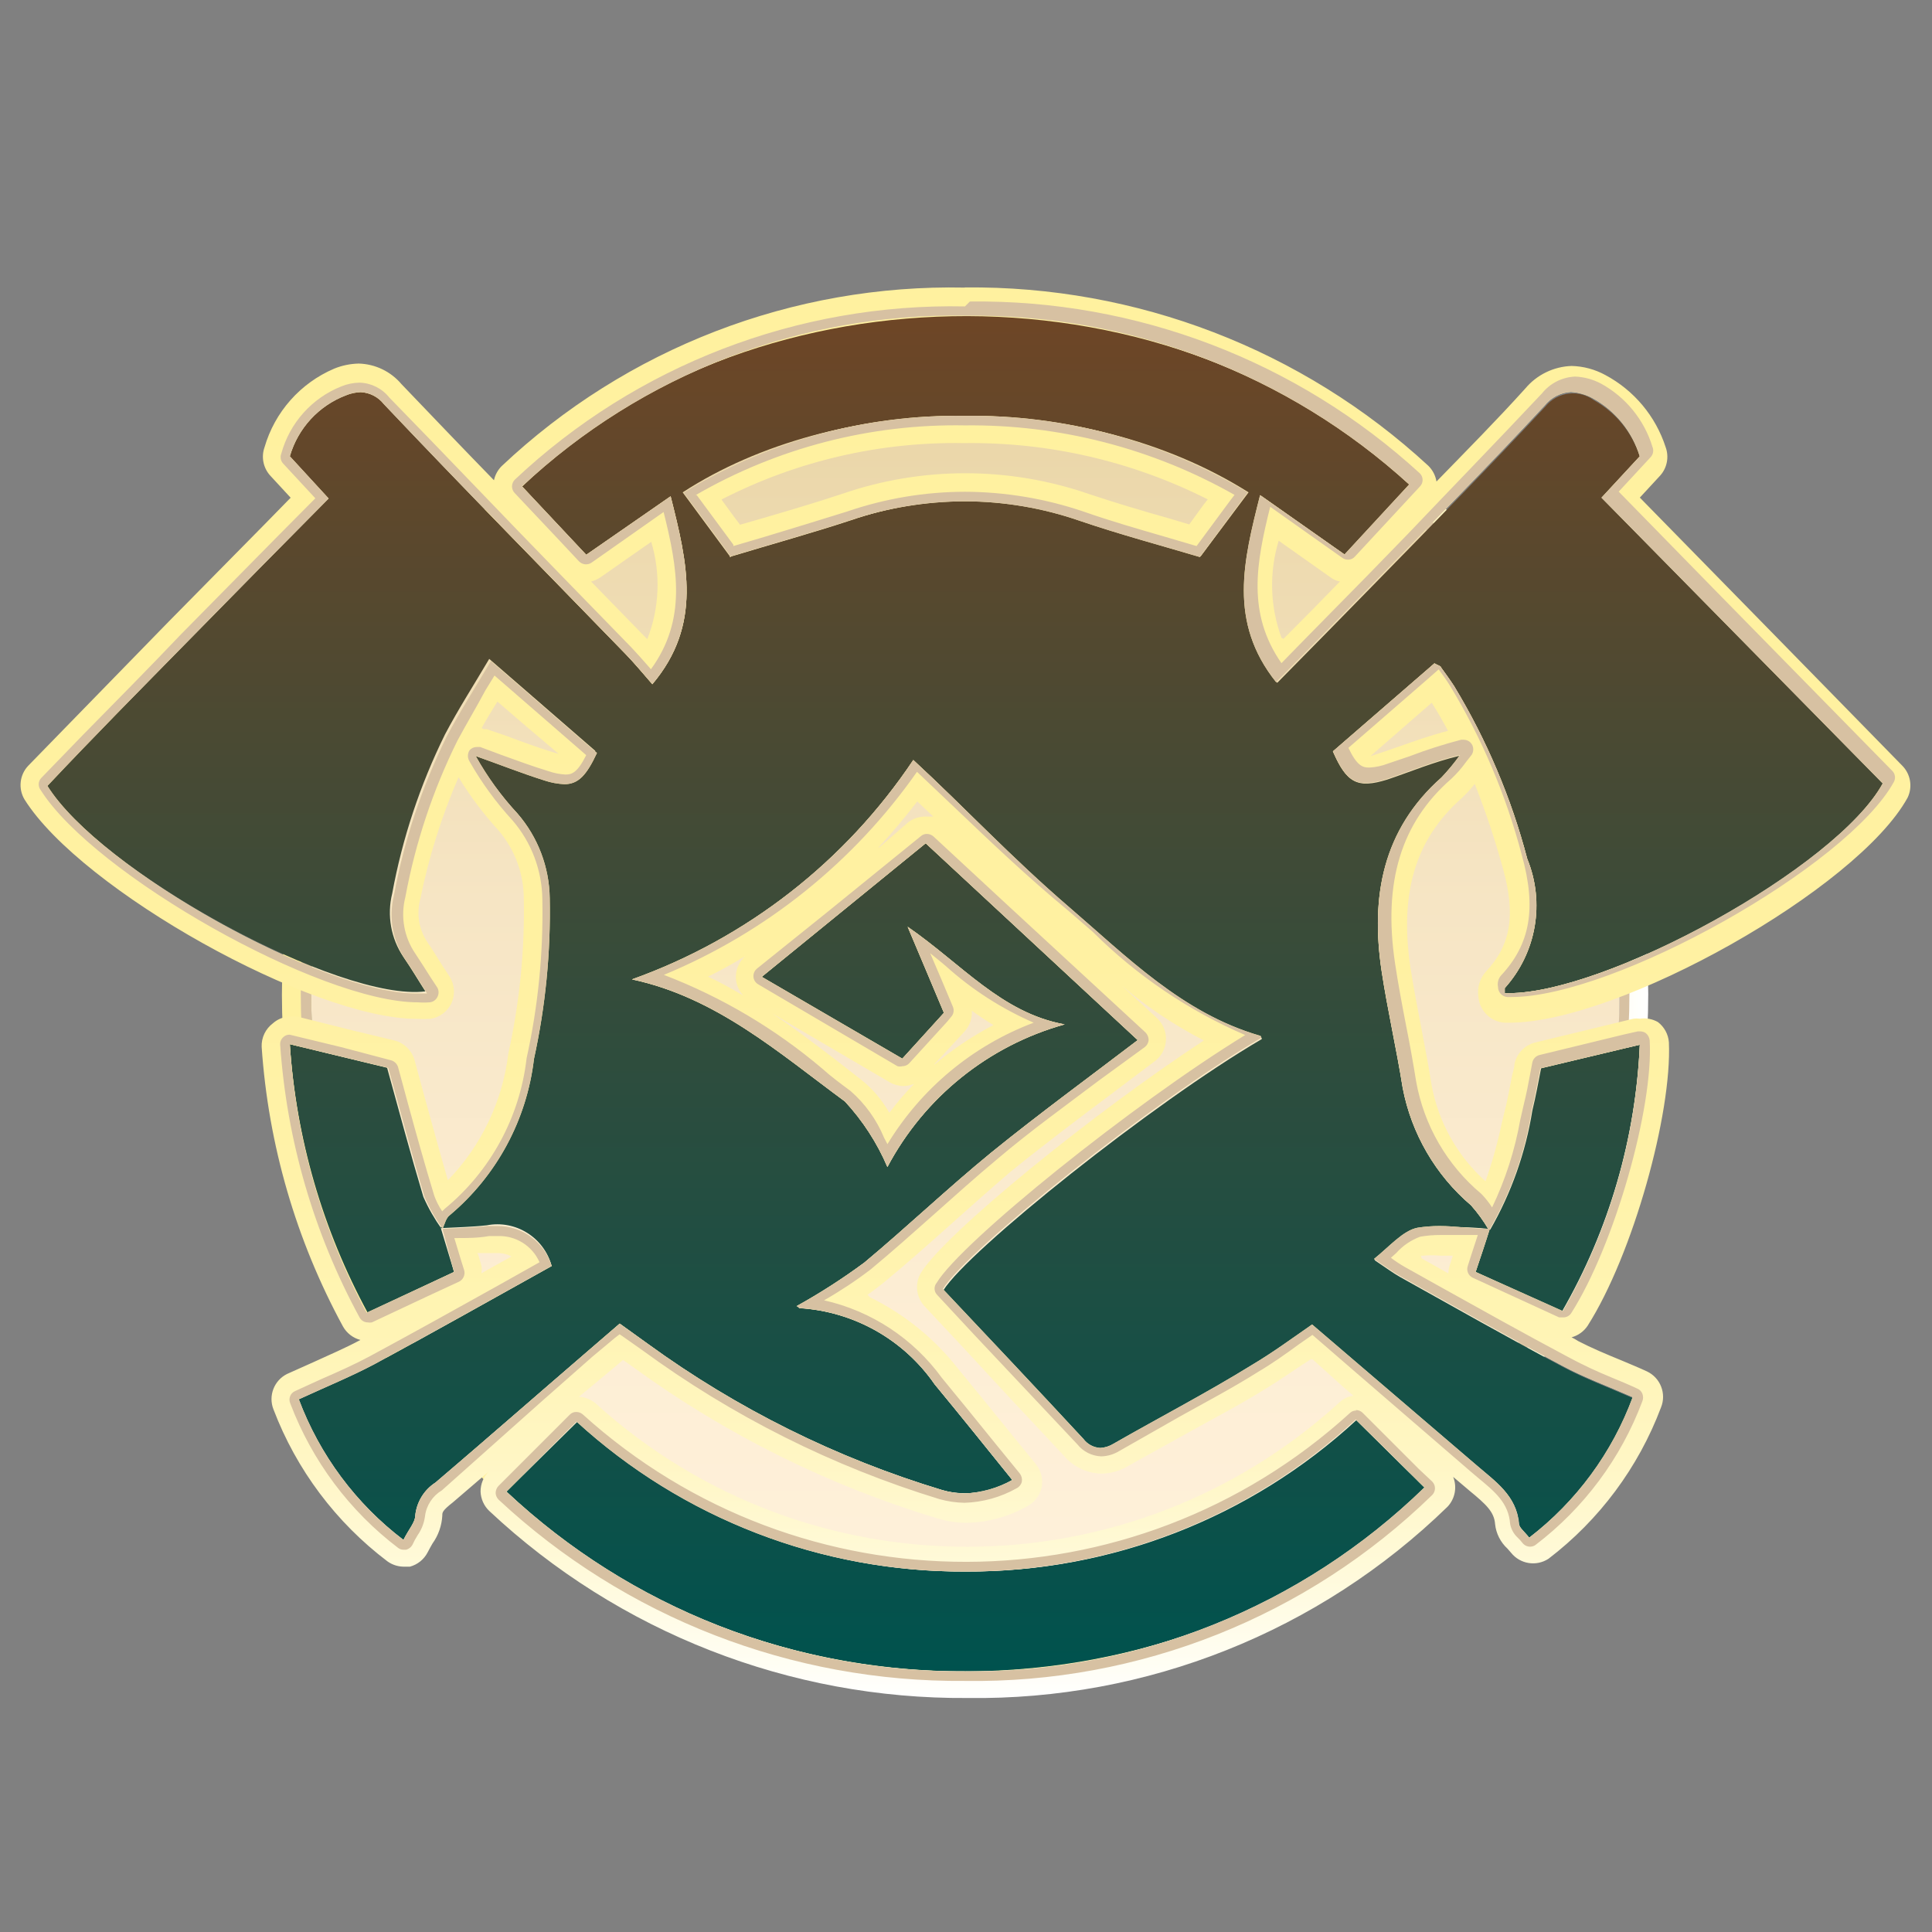 <?xml version="1.0" encoding="UTF-8"?><svg id="uuid-f2cc7930-d347-4083-9519-3e09ec08bcb7" xmlns="http://www.w3.org/2000/svg" width="500" height="500" xmlns:xlink="http://www.w3.org/1999/xlink" viewBox="0 0 500 500"><rect x="0" y="0" width="500" height="500" fill="#808080" stroke="none"/><defs><linearGradient id="uuid-a005afac-c2b2-42e3-bf87-3a46c03e05d3" x1="-3260.91" y1="-2656.26" x2="-2922.3" y2="-2656.26" gradientTransform="translate(-2406.42 -2834.41) rotate(-90) scale(1 -1)" gradientUnits="userSpaceOnUse"><stop offset="0" stop-color="#fff1db"/><stop offset=".24" stop-color="#fdeed5"/><stop offset=".57" stop-color="#f6e5c4"/><stop offset=".94" stop-color="#ead6a8"/><stop offset="1" stop-color="#e8d3a3"/></linearGradient><linearGradient id="uuid-f85c25fe-6655-45d4-b7af-c696463b6078" x1="426.57" y1="-3986.76" x2="72.96" y2="-3986.76" gradientTransform="translate(0 -3729.45) scale(1 -1)" gradientUnits="userSpaceOnUse"><stop offset="0" stop-color="#fff"/><stop offset=".02" stop-color="#fffef5"/><stop offset=".09" stop-color="#fffada"/><stop offset=".17" stop-color="#fff6c4"/><stop offset=".27" stop-color="#fff4b3"/><stop offset=".38" stop-color="#fff2a8"/><stop offset=".55" stop-color="#fff1a1"/><stop offset="1" stop-color="#fff19f"/></linearGradient><linearGradient id="uuid-c7ce651c-c249-49f3-9555-17d7fa9ea651" x1="249.51" y1="-4162.01" x2="249.51" y2="-3811.23" gradientTransform="translate(0 -3729.45) scale(1 -1)" gradientUnits="userSpaceOnUse"><stop offset="0" stop-color="#00524e"/><stop offset=".43" stop-color="#2c4d3e"/><stop offset="1" stop-color="#6e4626"/></linearGradient><linearGradient id="uuid-f8763b58-8e3a-4932-bd4c-500f27e933d5" x1="249.87" y1="-4168.93" x2="249.87" y2="-3803.84" xlink:href="#uuid-f85c25fe-6655-45d4-b7af-c696463b6078"/></defs><g id="uuid-a0c802ea-555c-4cb1-8b16-6d57bcc79ccf"><circle cx="249.84" cy="257.2" r="169.3" style="fill:url(#uuid-a005afac-c2b2-42e3-bf87-3a46c03e05d3);"/><path d="m249.69,87.89c93.5-.08,169.37,75.65,169.45,169.16.08,93.5-75.65,169.37-169.16,169.45-93.5.08-169.37-75.65-169.45-169.16,0-.05,0-.1,0-.15,0-93.45,75.71-169.22,169.16-169.3m0-7.28c-97.64.04-176.77,79.23-176.73,176.87.04,97.64,79.23,176.77,176.87,176.73,97.64-.04,176.77-79.23,176.73-176.87,0-.05,0-.1,0-.15-.12-97.62-79.25-176.72-176.87-176.8v.22Z" style="fill:url(#uuid-f85c25fe-6655-45d4-b7af-c696463b6078);"/><path d="m249.69,87.89c93.5-.08,169.37,75.65,169.45,169.16.08,93.5-75.65,169.37-169.16,169.45-93.5.08-169.37-75.65-169.45-169.16,0-.05,0-.1,0-.15,0-93.45,75.71-169.22,169.16-169.3m0-2.62c-94.95.04-171.89,77.05-171.85,172,.04,94.95,77.05,171.89,172,171.85,94.92-.04,171.85-77,171.85-171.92-.08-94.95-77.05-171.88-172-171.92Z" style="fill:#d7c1a2;"/><path d="m385.51,318.05c-6.15-.65-12.34-.65-18.49,0-3.78.73-7.28,4.88-11.28,8.08,3.06,2.04,4.8,3.35,6.62,4.37,13.98,7.79,27.95,15.72,42.07,23.22,5.53,2.98,11.5,5.17,18.27,8.15-5.32,14.41-14.6,27.03-26.79,36.39-1.31-1.67-2.62-2.62-2.69-3.64-.58-7.28-6.11-10.92-10.99-15.14l-42.51-36.39c-5.24,3.64-10.19,7.28-15.58,10.48-11.79,7.28-23.87,13.54-35.81,20.38-2.4,1.82-5.83,1.36-7.65-1.05-.05-.06-.09-.13-.14-.19-11.94-12.88-23.95-25.62-36.39-38.8,6.41-10.26,54.23-48.55,82.4-65,0,0,0-.58-.44-.58-19.94-5.82-34.21-20.31-49.28-33.26s-27.15-26.06-40.47-38.36c-17.55,26.24-43.07,46.14-72.79,56.77,21.84,4.66,38.07,19.07,55.1,31.59,4.61,4.98,8.33,10.72,10.99,16.96,9.58-18.07,26.16-31.41,45.86-36.9-16.38-2.98-26.57-15.58-40.62-25.26l9.39,22.27-10.77,11.86-36.39-21.18,42.44-34.57,54.88,50.95c-12.59,9.61-25.55,19.07-37.92,29.11-11.21,9.17-21.84,19.29-32.83,28.46-5.6,4.14-11.46,7.91-17.54,11.28.36,0,.58.51.8.51,14.05.87,26.93,8.14,34.94,19.73,6.62,8.01,13.17,16.16,20.09,24.75-5.43,3.32-11.98,4.27-18.12,2.62-27.35-8.25-53.11-21.05-76.21-37.85l-7.28-5.24-8.44,7.28c-13.1,11.28-26.06,22.64-39.23,33.85-2.95,1.89-4.88,5.03-5.24,8.52,0,1.75-1.6,3.42-3.06,6.33-12.28-9.33-21.67-21.95-27.08-36.39,7.28-3.35,13.54-5.9,19.58-9.1,15.36-8.3,30.57-16.89,45.86-25.4-1.96-7.39-9.31-12-16.81-10.55-3.93.44-7.93.51-11.94.73h0c.58-1.24.87-2.91,1.89-3.71,12.17-10.21,19.98-24.69,21.84-40.47,2.99-13.67,4.36-27.64,4.08-41.63-.11-8.03-3.05-15.76-8.3-21.84-4.2-4.52-7.84-9.53-10.85-14.92,5.97,2.11,11.86,4.44,17.83,6.33,7.28,2.26,9.9.8,13.54-7.28l-27.44-23.8c-4,6.77-8.01,13.03-11.43,19.51-6.44,13.04-11.05,26.9-13.68,41.2-1.4,5.65-.34,11.62,2.91,16.45,1.97,2.84,3.71,5.82,5.68,8.88-21.84,2.84-83.92-30.72-98.34-53.57,12.3-12.08,24.67-24.6,36.9-37.05,12.23-12.45,24.17-24.6,36.39-36.9l-10.04-10.92c2.1-7.26,7.49-13.11,14.56-15.79,3.36-1.75,7.5-.79,9.75,2.26,20.67,21.84,41.71,43.16,62.67,64.78,2.26,2.33,4.29,4.8,6.84,7.72,12.96-15.36,9.1-31.3,4.73-48.62l-21.84,15.14-16.6-17.69c55.61-55.54,164.35-61.87,229.86-.36l-16.74,18.12-21.84-15.36c-4.29,16.96-8.3,32.83,4.15,48.4,8.3-8.44,16.52-16.74,24.6-25.04,15.07-15.43,30.21-30.79,44.84-46.51,3.08-3.78,8.58-4.48,12.52-1.6,5.66,3.16,9.91,8.37,11.86,14.56l-9.9,10.7,72.79,73.95c-12.08,21.84-72.79,55.1-97.83,54.23v-1.31c8.18-9.1,10.44-22.08,5.82-33.41-4.13-15.73-10.5-30.78-18.92-44.69-1.09-1.67-2.26-3.28-3.42-4.88,0-.36-.87-.51-1.67-1.02l-26.28,22.78c3.57,8.15,6.33,9.68,14.05,7.28,6.11-2.04,12.01-4.59,18.85-6.19-1.46,2.05-3.07,4-4.8,5.82-15.29,13.54-18.34,30.86-15.5,49.93,1.53,10.12,3.86,20.16,5.46,30.28,2.27,11.83,8.51,22.54,17.69,30.35,1.73,1.96,3.27,4.08,4.59,6.33l.22-.22Zm-62.38-190.63c-42.94-27.08-106.78-25.77-146.45,0l12.3,16.67c10.85-3.28,21.11-6.11,31.3-9.46,19.28-6.69,40.26-6.69,59.54,0,10.04,3.42,20.38,6.19,30.93,9.32l12.37-16.52Zm-72.79,279.29c-37.32.24-73.35-13.61-100.88-38.8l-18.42,18.12c71.33,67.18,181.02,56.92,237.8-.87l-17.83-17.61c-27.5,25.33-63.57,39.32-100.96,39.16h.29Zm135.17-88.66l-3.64,11.14,22.35,10.26c12.16-21.08,19.07-44.77,20.16-69.08l-25.55,6.11c-.73,3.71-1.38,7.28-2.26,10.92-1.74,10.86-5.44,21.32-10.92,30.86l-.15-.22Zm-271.21,0c-1.85-2.6-3.44-5.38-4.73-8.3-3.28-10.92-6.19-21.84-9.39-33.41l-25.18-6.11c1.63,24.35,8.51,48.06,20.16,69.51l22.35-10.55-3.42-11.35.22.22Z" style="fill:url(#uuid-c7ce651c-c249-49f3-9555-17d7fa9ea651);"/><path d="m249.69,81.71c42.49-.57,83.6,15.05,115,43.67l-16.74,18.12-21.84-15.36c-4.29,16.96-8.3,32.83,4.15,48.4,8.3-8.44,16.52-16.74,24.6-25.04,15.07-15.43,30.21-30.79,44.84-46.51,1.67-2.11,4.16-3.4,6.84-3.57,1.96.13,3.87.67,5.6,1.6,5.9,3.21,10.3,8.63,12.23,15.07l-9.9,10.7,72.79,73.95c-11.94,21.84-71.33,54.3-96.88,54.3h-.95v-1.31c8.21-9.12,10.47-22.13,5.82-33.48-4.13-15.73-10.5-30.78-18.92-44.69-1.09-1.67-2.26-3.28-3.42-4.88,0-.36-.87-.51-1.67-1.02l-26.28,22.78c2.55,5.82,4.66,8.22,8.44,8.22,1.91-.08,3.8-.44,5.6-1.09,6.11-2.04,12.01-4.59,18.85-6.19-1.46,2.05-3.07,4-4.8,5.82-15.29,13.54-18.34,30.86-15.5,49.93,1.53,10.12,3.86,20.16,5.46,30.28,2.24,11.89,8.48,22.65,17.69,30.5,1.68,1.88,3.17,3.93,4.44,6.11-4.22,0-8.44-.73-12.59-.73-1.9,0-3.8.15-5.68.44-3.78.73-7.28,4.88-11.28,8.08,3.06,2.04,4.8,3.35,6.62,4.37,13.98,7.79,27.95,15.72,42.07,23.22,5.53,2.98,11.5,5.17,18.27,8.15-5.32,14.41-14.6,27.03-26.79,36.39-1.31-1.67-2.62-2.62-2.69-3.64-.58-7.28-6.11-10.92-10.99-15.14l-42.51-36.39c-5.24,3.64-10.19,7.28-15.58,10.48-11.79,7.28-23.87,13.54-35.81,20.38-1.03.64-2.21,1.02-3.42,1.09-1.73-.09-3.33-.94-4.37-2.33-11.94-12.88-23.95-25.62-36.39-38.8,6.41-10.26,54.23-48.55,82.4-65,0,0,0-.58-.44-.58-19.94-5.82-34.21-20.31-49.28-33.26-15.07-12.96-27-25.77-40.32-38.07-17.55,26.24-43.07,46.14-72.79,56.77,21.84,4.66,38.07,19.07,55.1,31.59,4.61,4.98,8.33,10.72,10.99,16.96,9.58-18.07,26.16-31.41,45.86-36.9-16.38-2.98-26.57-15.58-40.62-25.26,3.57,8.37,6.48,15.36,9.39,22.27l-10.77,11.86-36.39-21.18,42.44-34.57,54.88,50.95c-12.59,9.61-25.55,19.07-37.92,29.11-11.21,9.17-21.84,19.29-32.83,28.46-5.6,4.14-11.46,7.91-17.54,11.28.36,0,.58.51.8.51,14.05.87,26.93,8.14,34.94,19.73,6.62,8.01,13.17,16.16,20.09,24.75-3.79,2.12-8.03,3.31-12.37,3.49-1.95-.02-3.88-.31-5.75-.87-27.35-8.25-53.11-21.05-76.21-37.85l-7.28-5.24-8.44,7.28c-13.1,11.28-26.06,22.64-39.23,33.85-2.95,1.89-4.88,5.03-5.24,8.52,0,1.75-1.6,3.42-3.06,6.33-12.28-9.33-21.67-21.95-27.08-36.39,7.28-3.35,13.54-5.9,19.58-9.1,15.36-8.3,30.57-16.89,45.86-25.4-1.88-6.21-7.64-10.42-14.12-10.34h-2.47c-3.86.44-7.79.51-11.65.73.58-1.24.87-2.77,1.82-3.49,12.17-10.21,19.98-24.69,21.84-40.47,2.99-13.67,4.36-27.64,4.08-41.63-.11-8.03-3.05-15.76-8.3-21.84-4.2-4.52-7.84-9.53-10.85-14.92,5.97,2.11,11.86,4.44,17.83,6.33,1.65.55,3.36.86,5.1.95,3.64,0,5.75-2.33,8.44-8.08l-27.44-23.8c-4,6.77-8.01,13.03-11.43,19.51-6.44,13.04-11.05,26.9-13.68,41.2-1.4,5.65-.34,11.62,2.91,16.45,1.97,2.84,3.71,5.82,5.68,8.88h-2.84c-24.02,0-81.67-31.81-95.42-53.72,11.79-12.52,24.17-25.04,36.39-37.49,12.23-12.45,24.17-24.6,36.39-36.9l-10.04-10.92c2.1-7.26,7.49-13.11,14.56-15.79,1.21-.48,2.49-.75,3.78-.8,2.34.12,4.51,1.23,5.97,3.06,20.67,21.84,41.71,43.24,62.67,64.78,2.26,2.33,4.29,4.8,6.84,7.72,12.96-15.36,9.1-31.3,4.73-48.62l-21.84,15.14-16.6-17.69c31-29.05,72.09-44.89,114.57-44.18m-60.92,62.38c10.85-3.28,21.11-6.11,31.3-9.46,9.55-3.2,19.55-4.85,29.62-4.88,10.19.02,20.3,1.75,29.92,5.1,10.04,3.42,20.38,6.19,30.93,9.32l12.37-16.74c-22.09-13.29-47.45-20.15-73.22-19.8-25.65-.39-50.89,6.5-72.79,19.87,4.15,5.6,8.3,11.14,12.3,16.67m189.25,50.95h0m-303.45,75.12l25.48,6.11c3.2,11.43,6.11,22.49,9.39,33.41,1.23,2.85,2.77,5.56,4.59,8.08h0l3.06,11.35-22.64,10.55c-11.55-21.47-18.33-45.18-19.87-69.51m349.38,0c-1.02,24.29-7.86,47.98-19.94,69.08l-22.56-10.12c1.31-3.86,2.47-7.28,3.64-11.06,5.48-9.48,9.16-19.89,10.85-30.72.87-3.57,1.53-7.28,2.26-10.92l25.77-6.11m-310,47.46h0m270.91,0h0m0,0h0m-34.5,49.5l17.83,17.61c-31.8,30.95-74.56,48.07-118.93,47.6-44.05.28-86.52-16.37-118.64-46.51l18.12-18.12c27.44,25.1,63.33,38.96,100.52,38.8h0c37.39.16,73.45-13.83,100.96-39.16M249.69,74.43c-44.48-.93-87.54,15.67-119.88,46.22-.99,1-1.68,2.26-1.97,3.64-8.01-8.22-16.01-16.6-23.95-24.89-2.76-3.27-6.79-5.2-11.06-5.31-2.17.05-4.32.49-6.33,1.31-8.77,3.74-15.4,11.22-18.05,20.38-.88,2.51-.32,5.3,1.46,7.28l5.31,5.75-6.41,6.55-25.26,25.62-25.33,25.99-10.92,11.21c-2.24,2.37-2.62,5.94-.95,8.73,14.78,23.51,74.46,56.77,101.47,56.77,1.19.07,2.38.07,3.57,0,2.38-.37,4.43-1.9,5.46-4.08.98-2.19.82-4.72-.44-6.77l-1.82-2.77c-1.31-2.11-2.62-4.22-4-6.26-2.19-3.27-2.85-7.34-1.82-11.14,2.19-10.82,5.51-21.39,9.9-31.52,2.99,4.91,6.46,9.51,10.34,13.76,4.22,4.93,6.54,11.2,6.55,17.69.25,13.46-1.1,26.89-4,40.03-1.49,12.36-6.98,23.89-15.65,32.83-2.11-7.28-4.08-14.56-6.11-21.84-.87-3.13-1.67-6.26-2.55-9.39-.74-2.44-2.7-4.32-5.17-4.95l-10.63-2.55-14.56-3.64c-.56-.07-1.12-.07-1.67,0-1.69,0-3.33.62-4.59,1.75-1.92,1.44-3.01,3.72-2.91,6.11,1.72,25.35,8.9,50.03,21.04,72.35.97,1.73,2.6,2.99,4.51,3.49-3.78,2.04-7.86,3.78-12.16,5.75l-6.84,3.06c-3.36,1.69-4.88,5.67-3.49,9.17,5.94,15.61,16.16,29.23,29.48,39.31,1.19.86,2.61,1.34,4.08,1.38h1.75c1.98-.53,3.65-1.88,4.59-3.71.44-.87.87-1.6,1.24-2.26,1.53-2.13,2.42-4.66,2.55-7.28,0-.8,0-1.24,2.77-3.42l9.24-7.93h0c-1.36,1.37-2.12,3.23-2.11,5.17.07,1.9.88,3.71,2.26,5.02,33.51,31.41,77.81,48.74,123.74,48.4,46.34.64,91.04-17.17,124.25-49.5,1.95-2.07,2.52-5.08,1.46-7.72l2.33,1.97,1.97,1.67c4.15,3.42,6.33,5.39,6.55,8.59.26,2.43,1.4,4.68,3.2,6.33l.95,1.09c2.35,2.93,6.54,3.59,9.68,1.53,13.18-10.07,23.26-23.64,29.11-39.16,1.45-3.58-.15-7.67-3.64-9.32-2.18-1.02-4.37-1.89-6.41-2.77-4.08-1.67-7.93-3.28-11.43-5.1-.53-.36-1.09-.67-1.67-.95,1.7-.46,3.17-1.52,4.15-2.98,11.72-18.42,21.84-54.81,21.04-73.37-.15-2.07-1.19-3.98-2.84-5.24-1.41-.8-3.05-1.11-4.66-.87-.56-.07-1.12-.07-1.67,0l-25.55,6.19c-2.63.7-4.65,2.8-5.24,5.46,0,1.16-.51,2.33-.73,3.57s-.87,4.73-1.46,7.28l-1.02,4.15c-1.08,5.23-2.52,10.39-4.29,15.43-7.31-6.56-12.23-15.37-13.98-25.04-.73-4.8-1.67-9.54-2.62-14.56-.95-5.02-2.04-10.55-2.84-15.79-2.84-19.29,1.31-33.12,13.17-43.67,1.26-1.17,2.43-2.43,3.49-3.78,2.81,7.15,5.24,14.43,7.28,21.84,3.35,12.01,2.11,19.8-4.37,26.71-1.61,1.77-2.33,4.18-1.97,6.55.29,3.63,3.21,6.49,6.84,6.7h1.16c28.53,0,90.11-34.65,103.07-58.23,1.35-2.78.79-6.11-1.38-8.3l-32.9-33.63-35.01-35.74,5.31-5.75c1.75-1.99,2.28-4.78,1.38-7.28-2.59-8.03-8.2-14.74-15.65-18.71-2.66-1.45-5.63-2.25-8.66-2.33-4.65.14-9.02,2.26-12.01,5.82-7.28,8.08-15.29,16.16-23,24.09-.25-1.55-.99-2.98-2.11-4.08-32.63-30.12-75.55-46.63-119.95-46.15Zm-62.89,54.81c19.39-9.95,40.95-14.95,62.74-14.56,21.88-.3,43.5,4.7,63.03,14.56l-1.09,1.38-3.71,5.1-5.1-1.53c-7.28-2.04-14.05-4.08-20.82-6.33-20.75-7.18-43.31-7.18-64.05,0-6.84,2.26-13.68,4.29-20.96,6.41l-5.31,1.53-1.6-2.11-3.13-4.29v-.15Zm144.85,35.81c-2.97-8.07-3.23-16.89-.73-25.11l13.39,9.46c.73.56,1.57.93,2.47,1.09-4.37,4.51-8.73,8.95-13.17,13.39l-1.46,1.46-.51-.29Zm-178.69-14.56c.92-.22,1.78-.62,2.55-1.16l10.41-7.28,2.62-1.82c2.49,8.27,2.13,17.14-1.02,25.18l-1.02-1.02s-13.54-13.9-13.54-13.9Zm-28.31,37.92c1.24-2.26,2.62-4.51,4.08-6.84l7.28,6.26,8.59,7.28-1.53-.44c-4-1.24-7.93-2.69-12.01-4.22l-5.1-1.75h-.8l-.51-.29Zm230.01,7.28l15.87-13.83c1.46,2.33,2.91,4.8,4.22,7.28-4.51,1.16-8.59,2.62-12.52,4l-5.46,1.89-2.11.66Zm-127.38,23.73c3.49-3.78,6.84-7.79,10.12-12.01l4.15,3.93h-1.6c-1.71-.12-3.42.37-4.8,1.38l-7.28,6.33-.51.36h-.07Zm-44.04,33.34c3.2-1.6,6.41-3.35,9.54-5.24-1.62,1.49-2.47,3.63-2.33,5.82.14,1.6.8,3.11,1.89,4.29-2.98-1.75-5.97-3.42-9.1-4.88Zm41.27,82.32c1.38-.95,2.69-1.97,4.08-3.06,5.6-4.59,10.99-9.39,16.3-14.12s10.92-9.75,16.52-14.56c8.52-6.91,17.47-13.68,26.13-20.16l11.57-8.73c3.1-2.56,3.54-7.14.99-10.25-.15-.18-.31-.36-.48-.53l-9.24-8.52c6.51,5.48,13.62,10.22,21.18,14.12-28.53,18.71-66.82,49.79-73.22,60.12-1.61,2.71-1.28,6.15.8,8.52l9.68,10.34c8.93,9.7,17.76,19.19,26.49,28.46,2.39,2.85,5.89,4.55,9.61,4.66,2.58-.01,5.1-.74,7.28-2.11l15.72-8.73c6.77-3.78,13.54-7.28,20.23-11.5,3.86-2.33,7.28-4.88,11.14-7.28h.36l8.08,7.28,2.55,2.18c-1.34.16-2.59.75-3.57,1.67-54.47,49.76-137.86,49.92-192.52.36-1.22-1.05-2.76-1.66-4.37-1.75l7.28-6.04,4.15-3.49,2.98,2.11c23.75,17.25,50.22,30.39,78.32,38.87,2.5.77,5.1,1.16,7.72,1.16,5.47-.13,10.82-1.6,15.58-4.29,1.88-.98,3.23-2.74,3.71-4.8.44-2.1-.07-4.28-1.38-5.97l-6.41-7.86c-4.66-5.75-9.17-11.35-13.76-16.89-6.11-7.84-13.93-14.19-22.86-18.56l-.66-.66Zm17.25-59.61l7.93-8.59c1.29-1.46,1.95-3.37,1.82-5.31,1.82,1.31,3.64,2.55,5.6,3.71-5.43,2.83-10.53,6.25-15.21,10.19h-.15Zm-11.65,12.45c-1.85-3.28-4.32-6.18-7.28-8.52l-7.28-5.68c-5.17-3.93-10.34-7.86-15.79-11.5l30.43,17.83c1.08.64,2.31.99,3.57,1.02.98,0,1.94-.2,2.84-.58-2.26,2.27-4.35,4.71-6.26,7.28l-.22.15Zm-106.63,36.39h5.02c1.34-.07,2.68.23,3.86.87l-6.26,3.49-1.53.87c.15-.7.15-1.41,0-2.11l-.8-2.69-.29-.44Zm244.2.66h.66c1.45-.13,2.91-.13,4.37,0h3.28l-.8,2.47c-.22.68-.35,1.39-.36,2.11h0l-6.91-3.86-.22-.73Z" style="fill:url(#uuid-f8763b58-8e3a-4932-bd4c-500f27e933d5);"/><path d="m249.69,81.71c42.49-.57,83.6,15.05,115,43.67l-16.74,18.12-21.84-15.36c-4.29,16.96-8.3,32.83,4.15,48.4,8.3-8.44,16.52-16.74,24.6-25.04,15.07-15.43,30.21-30.79,44.84-46.51,1.67-2.11,4.16-3.4,6.84-3.57,1.96.13,3.87.67,5.6,1.6,5.9,3.21,10.3,8.63,12.23,15.07l-9.9,10.7,72.79,73.95c-11.94,21.84-71.33,54.3-96.88,54.3h-.95v-1.31c8.21-9.12,10.47-22.13,5.82-33.48-4.13-15.73-10.5-30.78-18.92-44.69-1.09-1.67-2.26-3.28-3.42-4.88,0-.36-.87-.51-1.67-1.02l-26.28,22.78c2.55,5.82,4.66,8.22,8.44,8.22,1.91-.08,3.8-.44,5.6-1.09,6.11-2.04,12.01-4.59,18.85-6.19-1.46,2.05-3.07,4-4.8,5.82-15.29,13.54-18.34,30.86-15.5,49.93,1.53,10.12,3.86,20.16,5.46,30.28,2.24,11.89,8.48,22.65,17.69,30.5,1.68,1.88,3.17,3.93,4.44,6.11-4.22,0-8.44-.73-12.59-.73-1.9,0-3.8.15-5.68.44-3.78.73-7.28,4.88-11.28,8.08,3.06,2.04,4.8,3.35,6.62,4.37,13.98,7.79,27.95,15.72,42.07,23.22,5.53,2.98,11.5,5.17,18.27,8.15-5.32,14.41-14.6,27.03-26.79,36.39-1.31-1.67-2.62-2.62-2.69-3.64-.58-7.28-6.11-10.92-10.99-15.14l-42.51-36.39c-5.24,3.64-10.19,7.28-15.58,10.48-11.79,7.28-23.87,13.54-35.81,20.38-1.03.64-2.21,1.02-3.42,1.09-1.73-.09-3.33-.94-4.37-2.33-11.94-12.88-23.95-25.62-36.39-38.8,6.41-10.26,54.23-48.55,82.4-65,0,0,0-.58-.44-.58-19.94-5.82-34.21-20.31-49.28-33.26-15.07-12.96-27-25.77-40.32-38.07-17.55,26.24-43.07,46.14-72.79,56.77,21.84,4.66,38.07,19.07,55.1,31.59,4.61,4.98,8.33,10.72,10.99,16.96,9.58-18.07,26.16-31.41,45.86-36.9-16.38-2.98-26.57-15.58-40.62-25.26,3.57,8.37,6.48,15.36,9.39,22.27l-10.77,11.86-36.39-21.18,42.44-34.57,54.88,50.95c-12.59,9.61-25.55,19.07-37.92,29.11-11.21,9.17-21.84,19.29-32.83,28.46-5.6,4.14-11.46,7.91-17.54,11.28.36,0,.58.51.8.51,14.05.87,26.93,8.14,34.94,19.73,6.62,8.01,13.17,16.16,20.09,24.75-3.79,2.12-8.03,3.31-12.37,3.49-1.95-.02-3.88-.31-5.75-.87-27.35-8.25-53.11-21.05-76.21-37.85l-7.28-5.24-8.44,7.28c-13.1,11.28-26.06,22.64-39.23,33.85-2.95,1.89-4.88,5.03-5.24,8.52,0,1.75-1.6,3.42-3.06,6.33-12.28-9.33-21.67-21.95-27.08-36.39,7.28-3.35,13.54-5.9,19.58-9.1,15.36-8.3,30.57-16.89,45.86-25.4-1.88-6.21-7.64-10.42-14.12-10.34h-2.47c-3.86.44-7.79.51-11.65.73.58-1.24.87-2.77,1.82-3.49,12.17-10.21,19.98-24.69,21.84-40.47,2.99-13.67,4.36-27.64,4.08-41.63-.11-8.03-3.05-15.76-8.3-21.84-4.2-4.52-7.84-9.53-10.85-14.92,5.97,2.11,11.86,4.44,17.83,6.33,1.65.55,3.36.86,5.1.95,3.64,0,5.75-2.33,8.44-8.08l-27.44-23.8c-4,6.77-8.01,13.03-11.43,19.51-6.44,13.04-11.05,26.9-13.68,41.2-1.4,5.65-.34,11.62,2.91,16.45,1.97,2.84,3.71,5.82,5.68,8.88h-2.84c-24.02,0-81.67-31.81-95.42-53.72,11.79-12.52,24.17-25.04,36.39-37.49,12.23-12.45,24.17-24.6,36.39-36.9l-10.04-10.92c2.1-7.26,7.49-13.11,14.56-15.79,1.21-.48,2.49-.75,3.78-.8,2.34.12,4.51,1.23,5.97,3.06,20.67,21.84,41.71,43.16,62.67,64.78,2.26,2.33,4.29,4.8,6.84,7.72,12.96-15.36,9.1-31.3,4.73-48.62l-21.84,15.14-16.6-17.69c31-29.05,72.09-44.89,114.57-44.18m-60.92,62.38c10.85-3.28,21.11-6.11,31.3-9.46,9.55-3.2,19.55-4.85,29.62-4.88,10.19.02,20.3,1.75,29.92,5.1,10.04,3.42,20.38,6.19,30.93,9.32l12.37-16.74c-22.09-13.29-47.45-20.15-73.22-19.8-25.65-.39-50.89,6.5-72.79,19.87,4.15,5.6,8.3,11.14,12.3,16.67m189.25,50.95h0m-303.45,75.12l25.48,6.11c3.2,11.43,6.11,22.49,9.39,33.41,1.23,2.85,2.77,5.56,4.59,8.08h0l3.06,11.35-22.64,10.55c-11.55-21.47-18.33-45.18-19.87-69.51m349.38,0c-1.02,24.29-7.86,47.98-19.94,69.08l-22.56-10.12c1.31-3.86,2.47-7.28,3.64-11.06,5.48-9.48,9.16-19.89,10.85-30.72.87-3.57,1.53-7.28,2.26-10.92l25.77-6.11m-310,47.46h0m270.91,0h0m0,0h0m-34.5,49.5l17.83,17.61c-31.8,30.95-74.56,48.07-118.93,47.6-44.05.28-86.52-16.37-118.64-46.51l18.12-18.12c27.44,25.1,63.33,38.96,100.52,38.8h0c37.39.16,73.45-13.83,100.96-39.16M249.69,79.3c-43.19-.88-85.01,15.22-116.46,44.84-.96.97-.96,2.53,0,3.49l11.06,11.72,5.53,5.9c.86.91,2.24,1.06,3.28.36l9.32-6.55,9.32-6.55c3.64,14.56,6.04,27.88-3.28,40.69l-.44-.51c-1.6-1.82-3.06-3.49-4.59-5.1l-18.63-19.14c-14.56-14.92-29.11-30.28-44.04-45.56-1.87-2.36-4.7-3.78-7.72-3.86-1.6.03-3.18.35-4.66.95-7.64,3.03-13.41,9.47-15.58,17.4-.34.86-.18,1.85.44,2.55l8.37,9.03-9.54,9.61-25.26,25.62c-8.22,8.66-16.89,17.4-25.33,25.99l-10.92,11.28c-.73.89-.73,2.17,0,3.06,13.83,21.84,72.21,54.88,97.54,54.88,1.04.08,2.09.08,3.13,0,.85-.09,1.59-.61,1.97-1.38.4-.75.4-1.65,0-2.4l-1.82-2.77c-1.31-2.09-2.62-4.12-3.93-6.11-2.9-4.26-3.82-9.56-2.55-14.56,2.6-14.05,7.13-27.67,13.47-40.47,2.33-4.37,4.88-8.59,7.28-13.1l2.33-3.78,23.73,20.6c-2.33,4.66-3.78,5.02-5.39,5.02-1.49-.08-2.96-.38-4.37-.87-4.08-1.24-8.22-2.77-12.23-4.22l-5.46-2.04h-.87c-.73,0-1.42.32-1.89.87-.54.87-.54,1.97,0,2.84,3.12,5.5,6.86,10.63,11.14,15.29,4.91,5.69,7.64,12.94,7.72,20.45.27,13.82-1.09,27.63-4.08,41.12-1.75,15.23-9.34,29.2-21.18,38.94l-.66.66c-.84-1.25-1.52-2.59-2.04-4-2.4-7.86-4.59-15.72-6.84-23.95-.87-3.13-1.67-6.26-2.55-9.39-.27-.86-.95-1.51-1.82-1.75l-12.96-3.42-13.25-3.2h0c-.59-.03-1.17.18-1.6.58-.61.5-.93,1.26-.87,2.04,1.7,24.71,8.7,48.77,20.53,70.53.41.79,1.22,1.3,2.11,1.31.36.07.73.07,1.09,0l14.56-6.84,8.01-3.71c1.1-.55,1.65-1.8,1.31-2.98l-.87-2.77-1.67-5.53h.58c2.69,0,5.53,0,8.37-.51h2.18c4.69-.22,9.03,2.47,10.92,6.77l-11.14,6.26c-10.7,5.97-21.84,12.16-32.75,18.05-3.93,2.11-8.15,4-12.67,5.97l-6.7,3.06c-1.22.52-1.78,1.94-1.26,3.16,0,.02.01.03.02.05,5.63,14.84,15.31,27.81,27.95,37.41.4.29.89.45,1.38.44h.66c.67-.19,1.25-.63,1.6-1.24.4-.88.86-1.73,1.38-2.55,1.01-1.45,1.66-3.12,1.89-4.88.34-2.79,1.96-5.26,4.37-6.7l26.13-23.29,12.88-11.35,5.75-4.8,1.24-.95,1.16.8,4.66,3.28c23.3,17.09,49.31,30.13,76.94,38.58,2.11.59,4.29.91,6.48.95,4.75-.14,9.4-1.44,13.54-3.78.66-.34,1.14-.95,1.31-1.67.13-.74-.06-1.51-.51-2.11l-6.41-7.86c-4.66-5.75-9.17-11.35-13.76-16.89-7.39-10.18-18.23-17.32-30.5-20.09,4.2-2.4,8.24-5.07,12.08-8.01,5.53-4.59,10.92-9.39,16.16-14.05s10.99-9.83,16.67-14.56c8.59-7.28,17.61-13.76,26.28-20.31l11.79-8.59c.58-.43.95-1.1,1.02-1.82,0-.73-.29-1.44-.8-1.97l-35.96-33.19-18.92-17.54c-.46-.41-1.06-.65-1.67-.66-.59-.02-1.16.19-1.6.58l-24.31,19.73-18.12,14.56c-1.06.87-1.21,2.43-.35,3.48.2.24.44.44.71.59l36.03,21.18c.41.1.83.1,1.24,0,.69,0,1.36-.28,1.82-.8l9.83-10.77.95-1.16c.67-.7.87-1.72.51-2.62l-3.06-7.28-2.84-6.62c1.38,1.16,2.84,2.26,4.15,3.42,6.71,6.04,14.36,10.95,22.64,14.56-15.78,5.95-29.1,17.03-37.85,31.44l-.87-1.67c-1.92-4.64-4.88-8.78-8.66-12.08-2.55-1.89-5.1-3.78-7.28-5.75-12.21-10.36-26.09-18.58-41.05-24.31,26.39-10.93,49.11-29.16,65.51-52.55l9.9,9.39c9.24,8.81,18.78,17.91,29.11,26.42l6.48,5.6c11.35,11.31,24.74,20.37,39.45,26.71-28.9,17.69-73.44,53.5-79.85,64.13-.72.86-.72,2.12,0,2.98l9.61,10.34,26.79,28.46c1.51,1.9,3.77,3.04,6.19,3.13,1.65-.04,3.25-.52,4.66-1.38l15.72-8.95c6.77-3.78,13.47-7.28,20.16-11.5,3.71-2.18,7.28-4.73,10.77-7.28l3.35-2.33,10.77,9.32,30.28,26.13,1.89,1.6c4.22,3.49,7.86,6.48,8.22,11.86.25,1.37.94,2.62,1.97,3.57.45.43.86.89,1.24,1.38.47.6,1.2.95,1.97.95.49,0,.98-.15,1.38-.44,12.54-9.54,22.13-22.44,27.66-37.19.25-.63.25-1.33,0-1.97-.24-.6-.71-1.07-1.31-1.31-2.18-1.02-4.29-1.89-6.41-2.77-4.01-1.63-7.92-3.47-11.72-5.53-11.21-5.97-22.42-12.23-33.26-18.27l-8.73-4.88c-1.26-.72-2.48-1.53-3.64-2.4h0l1.38-1.24c1.69-1.89,3.81-3.34,6.19-4.22,1.73-.3,3.48-.45,5.24-.44h9.68l-1.67,5.1-.95,2.98c-.37,1.18.19,2.46,1.31,2.98l22.35,10.26h1.02c.85.03,1.65-.38,2.11-1.09,11.14-17.47,21.33-53.13,20.31-70.6-.07-.74-.44-1.42-1.02-1.89-.43-.29-.94-.44-1.46-.44h-.58l-3.57.8-21.84,5.31c-.94.22-1.67.95-1.89,1.89l-.66,3.49c-.44,2.47-.95,4.95-1.53,7.28l-.95,4.15c-1.39,7.84-3.84,15.45-7.28,22.64-.81-1.25-1.74-2.42-2.77-3.49-8.88-7.42-14.86-17.73-16.89-29.11-.78-4.85-1.65-9.71-2.62-14.56-1.02-5.24-2.04-10.7-2.84-16.01-3.13-20.96,1.53-36.39,14.56-47.75,1.37-1.28,2.62-2.7,3.71-4.22l1.31-1.67c.44-.47.67-1.1.66-1.75,0-1.34-1.06-2.44-2.4-2.47h-.73c-4.54,1.18-9.01,2.61-13.39,4.29l-5.6,1.89c-1.54.6-3.16.94-4.8,1.02-1.67,0-3.13-.36-5.39-5.1l20.38-17.69,2.98-2.62c1.02,1.38,1.97,2.69,2.84,4.08,8.35,13.72,14.65,28.58,18.71,44.11,3.78,13.61,2.18,22.93-5.46,31.08-.67.81-.94,1.88-.73,2.91,0,1.37,1.04,2.51,2.4,2.62h1.02c26.79,0,86.91-33.77,98.99-55.61.55-.94.4-2.14-.36-2.91l-45.27-46.15-25.55-26.13,2.84-3.06,5.46-5.9c.64-.71.81-1.74.44-2.62-2.13-6.99-6.91-12.87-13.32-16.38-2.07-1.1-4.36-1.72-6.7-1.82-3.36.15-6.49,1.74-8.59,4.37-11.43,12.16-23.22,24.31-34.72,36.39l-10.12,10.41-16.89,17.18-5.68,5.82c-8.95-12.88-6.55-25.84-2.91-40.47l18.71,13.25c.43.29.94.44,1.46.44.67,0,1.31-.29,1.75-.8l16.81-18.12c.94-.93.96-2.45.02-3.4,0,0-.02-.02-.02-.02-31.75-29.1-73.4-45.01-116.46-44.47l-1.31,1.31Zm-69.66,48.84c21.15-12.24,45.23-18.48,69.66-18.05,24.45-.28,48.53,5.92,69.8,17.98l-1.16,1.53-8.66,11.72-8.15-2.4c-7.28-2.11-14.12-4.08-20.96-6.48-9.94-3.39-20.36-5.14-30.86-5.17-10.35.02-20.63,1.74-30.43,5.1-7.28,2.26-13.83,4.29-21.11,6.48l-8.37,2.47v-.36l-9.46-12.81h-.29Zm170.98,236.92c-.59-.03-1.17.18-1.6.58-56.23,51.28-142.22,51.44-198.64.36-.45-.37-1.02-.58-1.6-.58-.66-.03-1.3.24-1.75.73l-3.86,3.86-14.56,14.56c-.46.49-.72,1.14-.73,1.82.04.66.32,1.29.8,1.75,32.72,30.49,75.89,47.26,120.61,46.88,45.12.68,88.65-16.63,120.97-48.11.96-.97.96-2.53,0-3.49l-3.49-3.28-14.56-14.56c-.47-.44-1.1-.67-1.75-.66l.15.15Z" style="fill:#d7c1a2;"/></g></svg>